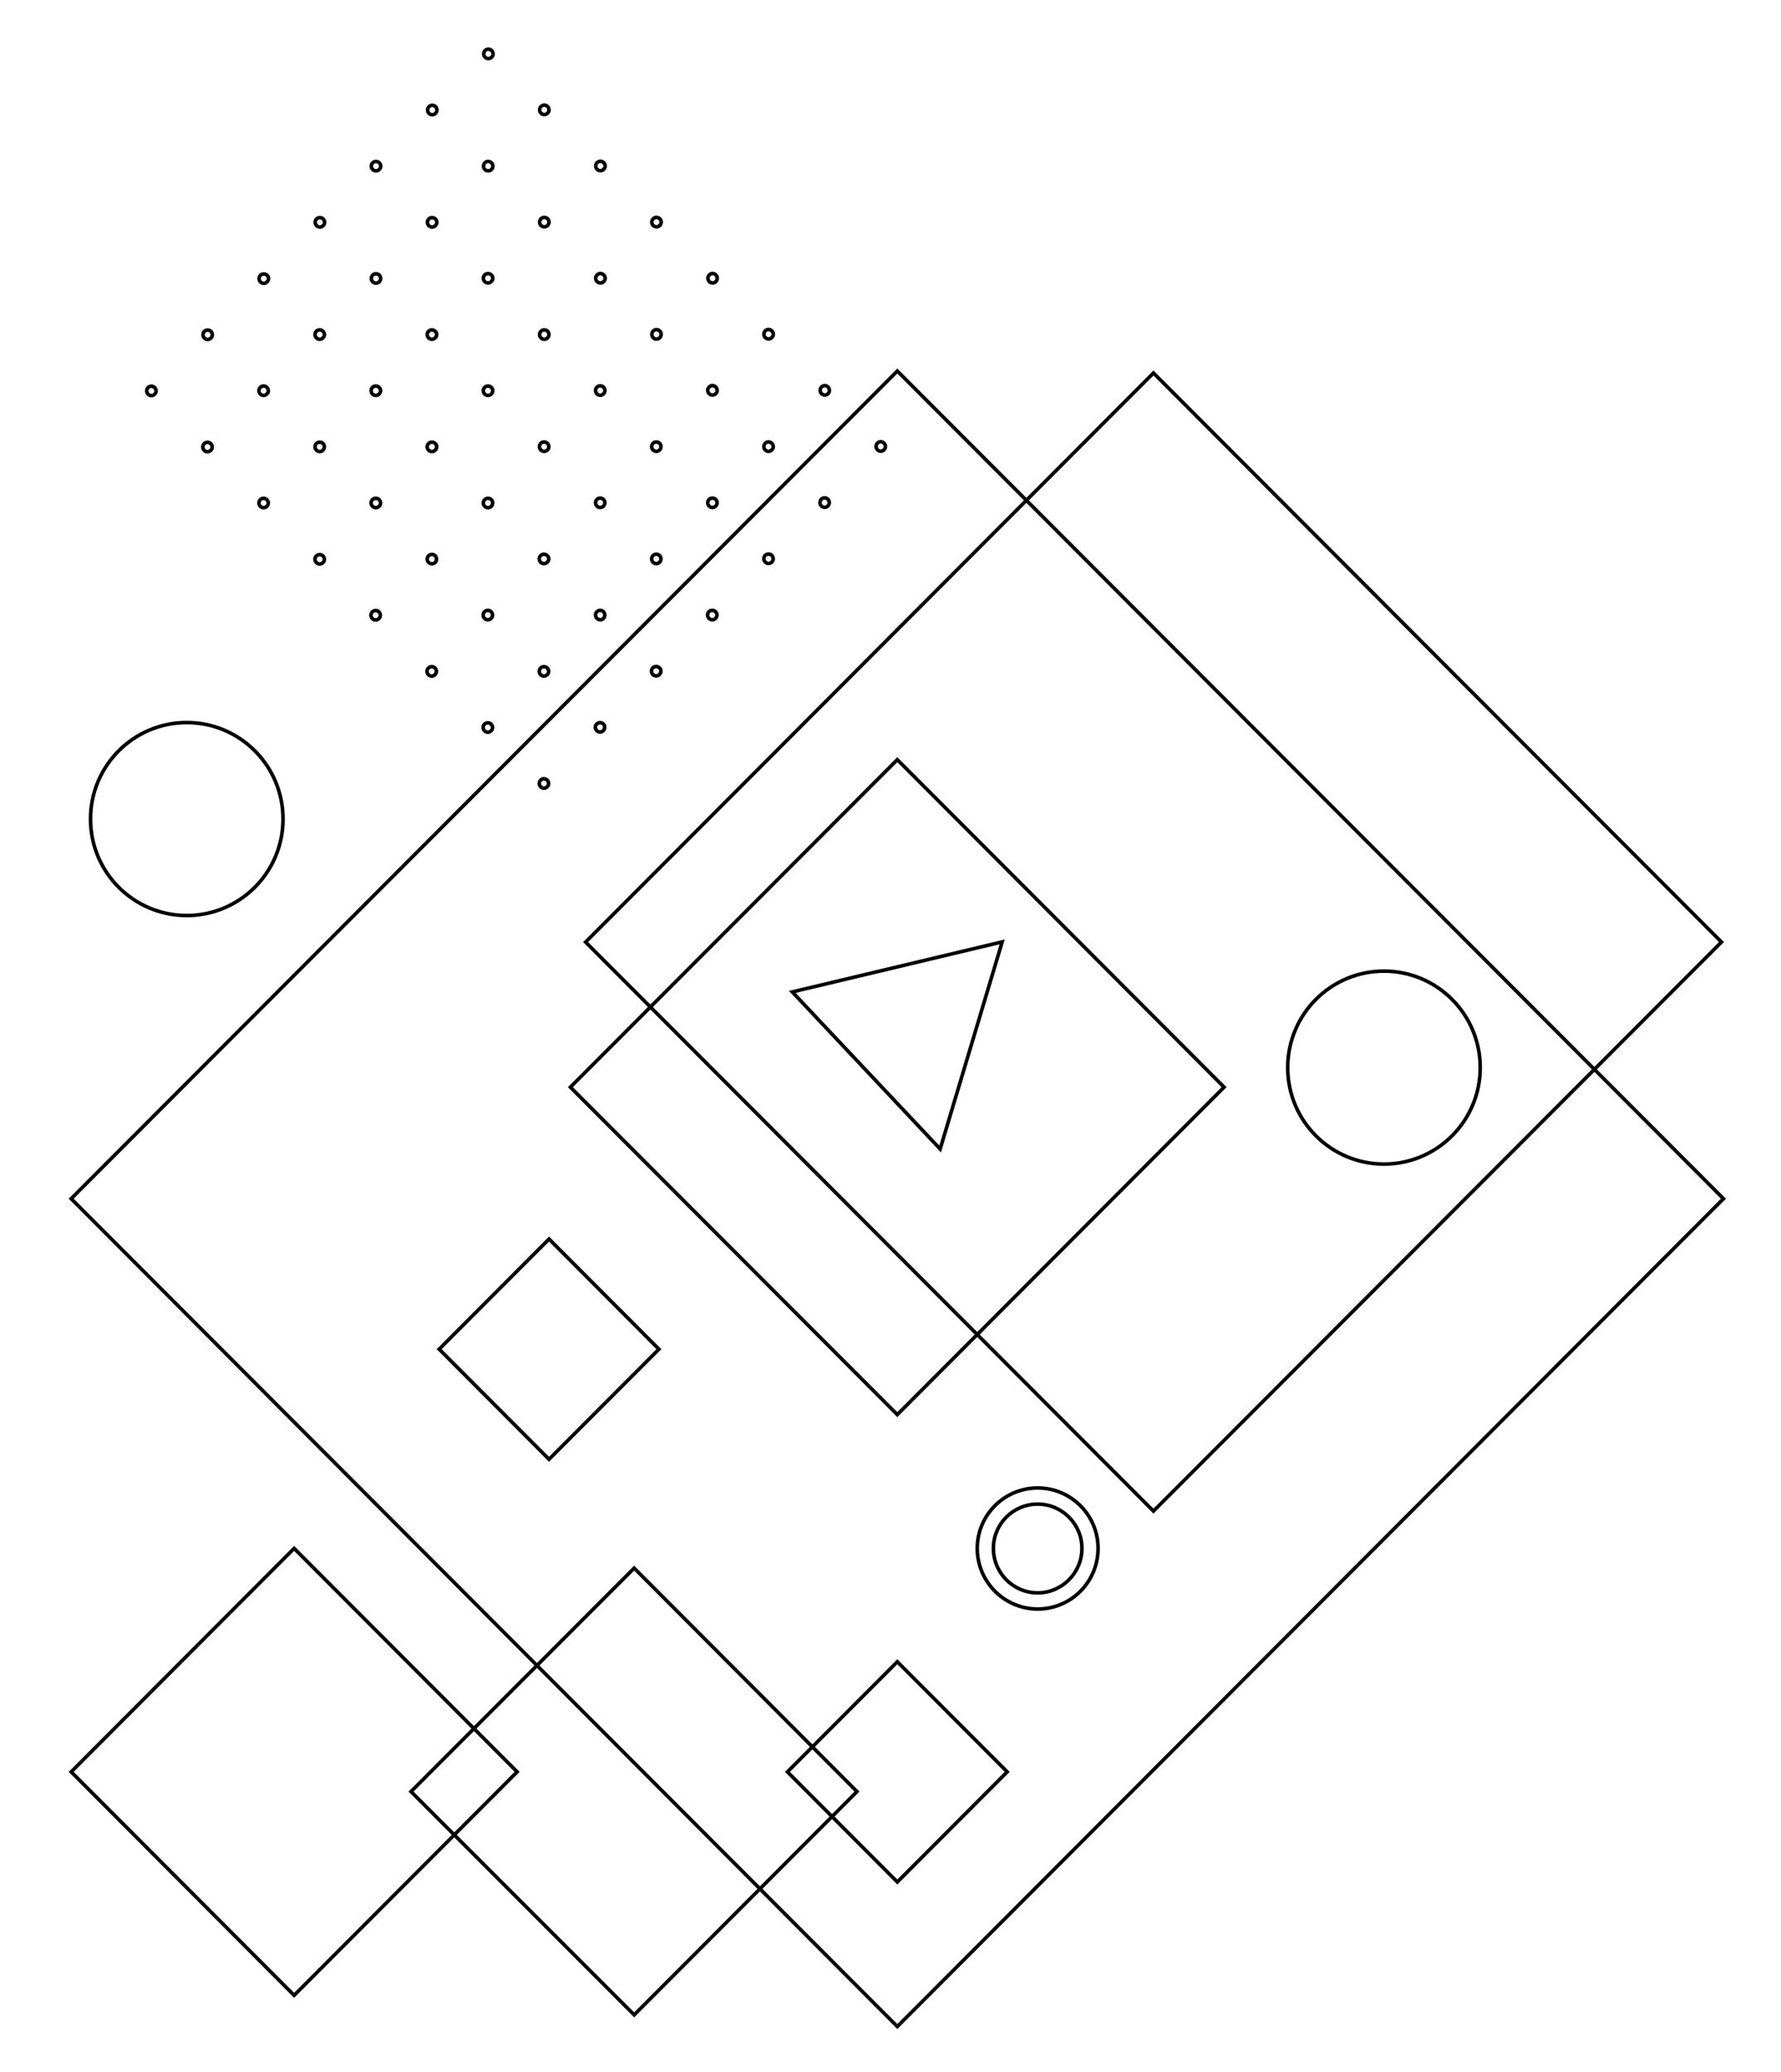 <?xml version="1.0" encoding="UTF-8"?> <svg xmlns="http://www.w3.org/2000/svg" xmlns:xlink="http://www.w3.org/1999/xlink" version="1.1" id="Layer_1" x="0px" y="0px" viewBox="0 0 993.6 1155.2" style="enable-background:new 0 0 993.6 1155.2;" xml:space="preserve"> <style type="text/css"> .st0{display:none;fill:url(#SVGID_1_);} .st1{fill:none;stroke:#000000;stroke-width:2;stroke-miterlimit:10;} </style> <linearGradient id="SVGID_1_" gradientUnits="userSpaceOnUse" x1="924.6" y1="788.574" x2="924.6" y2="-441.081" gradientTransform="matrix(1 0 0 1 0 314.33)"> <stop offset="0" style="stop-color:#FFB2B4"></stop> <stop offset="0.109" style="stop-color:#EDAFB3"></stop> <stop offset="0.329" style="stop-color:#BDA8B2"></stop> <stop offset="0.637" style="stop-color:#719DAF"></stop> <stop offset="0.659" style="stop-color:#6B9CAF"></stop> <stop offset="0.712" style="stop-color:#6F9EB1"></stop> <stop offset="0.768" style="stop-color:#7CA6B6"></stop> <stop offset="0.827" style="stop-color:#91B2BF"></stop> <stop offset="0.885" style="stop-color:#AFC3CB"></stop> <stop offset="0.945" style="stop-color:#D5D8DB"></stop> <stop offset="1" style="stop-color:#FFF0EC"></stop> </linearGradient> <rect x="282.8" y="108.2" class="st0" width="1283.6" height="857"></rect> <g> <g> <g> <polygon class="st1" points="500.6,1049.4 439.3,988 500.6,926.6 561.9,988 "></polygon> </g> </g> </g> <g> <g> <g> <polygon class="st1" points="306.3,813.7 245,752.3 306.3,690.9 367.6,752.3 "></polygon> </g> </g> </g> <polygon class="st1" points="500.6,1130 39.7,668.4 500.6,206.9 961.5,668.4 "></polygon> <polygon class="st1" points="643.5,842.6 326.7,525.3 643.5,208 960.4,525.3 "></polygon> <g> <g> <g> <polygon class="st1" points="500.6,788.8 318.2,606.2 500.6,423.6 682.9,606.2 "></polygon> </g> </g> </g> <g> <g> <g> <polygon class="st1" points="164.1,1112.6 39.7,988 164.1,863.4 288.5,988 "></polygon> </g> </g> </g> <g> <g> <g> <polygon class="st1" points="353.8,1123.5 229.3,999 353.8,874.4 478.1,999 "></polygon> </g> </g> </g> <g> <g> <g> <ellipse class="st1" cx="772.1" cy="595.3" rx="53.7" ry="53.8"></ellipse> </g> </g> </g> <g> <g> <g> <ellipse class="st1" cx="104.2" cy="456.7" rx="53.7" ry="53.8"></ellipse> </g> </g> </g> <g> <g> <g> <g> <g> <path class="st1" d="M86.3,219.8c-1.1,1.1-2.7,1-3.7,0s-1-2.7,0-3.7s2.7-1,3.7,0S87.4,218.8,86.3,219.8z"></path> </g> </g> <g> <g> <path class="st1" d="M117.6,251.1c-1.1,1.1-2.7,1-3.7,0s-1-2.7,0-3.7s2.7-1,3.7,0S118.7,250,117.6,251.1z"></path> </g> </g> <g> <g> <path class="st1" d="M148.9,282.3c-1.1,1.1-2.7,1-3.7,0s-1-2.7,0-3.7s2.7-1,3.7,0C149.9,279.7,149.9,281.3,148.9,282.3z"></path> </g> </g> <g> <g> <path class="st1" d="M180.2,313.7c-1.1,1.1-2.7,1-3.7,0c-1.1-1.1-1-2.7,0-3.7s2.7-1,3.7,0S181.2,312.6,180.2,313.7z"></path> </g> </g> <g> <g> <path class="st1" d="M211.4,344.9c-1.1,1.1-2.7,1-3.7,0s-1-2.7,0-3.7s2.7-1,3.7,0S212.5,343.8,211.4,344.9z"></path> </g> </g> <g> <g> <path class="st1" d="M242.7,376.2c-1.1,1.1-2.7,1-3.7,0s-1-2.7,0-3.7s2.7-1,3.7,0S243.7,375.1,242.7,376.2z"></path> </g> </g> <g> <g> <path class="st1" d="M274,407.5c-1.1,1.1-2.7,1-3.7,0s-1-2.7,0-3.7s2.7-1,3.7,0S275.1,406.4,274,407.5z"></path> </g> </g> <g> <g> <path class="st1" d="M305.3,438.7c-1.1,1.1-2.7,1-3.7,0s-1-2.7,0-3.7s2.7-1,3.7,0C306.3,436.1,306.3,437.7,305.3,438.7z"></path> </g> </g> <g> <g> <path class="st1" d="M117.7,188.5c-1.1,1.1-2.7,1-3.7,0s-1-2.7,0-3.7s2.7-1,3.7,0S118.7,187.4,117.7,188.5z"></path> </g> </g> <g> <g> <path class="st1" d="M148.9,219.7c-1.1,1.1-2.7,1-3.7,0s-1-2.7,0-3.7s2.7-1,3.7,0C149.9,217.1,150,218.7,148.9,219.7z"></path> </g> </g> <g> <g> <path class="st1" d="M180.2,251c-1.1,1.1-2.7,1-3.7,0s-1-2.7,0-3.7s2.7-1,3.7,0S181.2,249.9,180.2,251z"></path> </g> </g> <g> <g> <path class="st1" d="M211.5,282.3c-1.1,1.1-2.7,1-3.7,0c-1.1-1.1-1-2.7,0-3.7s2.7-1,3.7,0C212.6,279.6,212.6,281.3,211.5,282.3 z"></path> </g> </g> <g> <g> <path class="st1" d="M242.8,313.6c-1.1,1.1-2.7,1-3.7,0s-1-2.7,0-3.7s2.7-1,3.7,0C243.7,310.9,243.8,312.5,242.8,313.6z"></path> </g> </g> <g> <g> <path class="st1" d="M274,344.8c-1.1,1.1-2.7,1-3.7,0s-1-2.7,0-3.7s2.7-1,3.7,0C275,342.2,275.1,343.8,274,344.8z"></path> </g> </g> <g> <g> <path class="st1" d="M305.3,376.2c-1.1,1.1-2.7,1-3.7,0s-1-2.7,0-3.7s2.7-1,3.7,0S306.4,375.1,305.3,376.2z"></path> </g> </g> <g> <g> <path class="st1" d="M336.6,407.4c-1.1,1.1-2.7,1-3.7,0s-1-2.7,0-3.7s2.7-1,3.7,0S337.6,406.4,336.6,407.4z"></path> </g> </g> <g> <g> <path class="st1" d="M149,157.2c-1.1,1.1-2.7,1-3.7,0s-1-2.7,0-3.7s2.7-1,3.7,0C150.1,154.4,150.1,156.1,149,157.2z"></path> </g> </g> <g> <g> <path class="st1" d="M180.2,188.4c-1.1,1.1-2.7,1-3.7,0s-1-2.7,0-3.7s2.7-1,3.7,0S181.3,187.4,180.2,188.4z"></path> </g> </g> <g> <g> <path class="st1" d="M211.5,219.7c-1.1,1.1-2.7,1-3.7,0s-1-2.7,0-3.7s2.7-1,3.7,0C212.6,217,212.6,218.6,211.5,219.7z"></path> </g> </g> <g> <g> <path class="st1" d="M242.8,251c-1.1,1.1-2.7,1-3.7,0c-1.1-1.1-1-2.7,0-3.7s2.7-1,3.7,0C243.9,248.2,243.9,249.9,242.8,251z"></path> </g> </g> <g> <g> <path class="st1" d="M274.1,282.3c-1.1,1.1-2.7,1-3.7,0s-1-2.7,0-3.7s2.7-1,3.7,0C275.1,279.5,275.1,281.2,274.1,282.3z"></path> </g> </g> <g> <g> <path class="st1" d="M305.3,313.5c-1.1,1.1-2.7,1-3.7,0s-1-2.7,0-3.7s2.7-1,3.7,0C306.5,310.8,306.4,312.5,305.3,313.5z"></path> </g> </g> <g> <g> <path class="st1" d="M336.7,344.8c-1.1,1.1-2.7,1-3.7,0s-1-2.7,0-3.7s2.7-1,3.7,0C337.6,342.2,337.7,343.8,336.7,344.8z"></path> </g> </g> <g> <g> <path class="st1" d="M367.9,376.1c-1.1,1.1-2.7,1-3.7,0s-1-2.7,0-3.7s2.7-1,3.7,0C369,373.3,369,375,367.9,376.1z"></path> </g> </g> <g> <g> <path class="st1" d="M180.3,125.8c-1.1,1.1-2.7,1-3.7,0s-1-2.7,0-3.7s2.7-1,3.7,0C181.3,123.2,181.4,124.8,180.3,125.8z"></path> </g> </g> <g> <g> <path class="st1" d="M211.6,157.1c-1.1,1.1-2.7,1-3.7,0s-1-2.7,0-3.7s2.7-1,3.7,0S212.6,156,211.6,157.1z"></path> </g> </g> <g> <g> <path class="st1" d="M242.8,188.4c-1.1,1.1-2.7,1-3.7,0s-1-2.7,0-3.7s2.7-1,3.7,0C243.9,185.7,243.9,187.3,242.8,188.4z"></path> </g> </g> <g> <g> <path class="st1" d="M274.1,219.7c-1.1,1.1-2.7,1-3.7,0c-1.1-1.1-1-2.7,0-3.7s2.7-1,3.7,0S275.2,218.6,274.1,219.7z"></path> </g> </g> <g> <g> <path class="st1" d="M305.4,250.9c-1.1,1.1-2.7,1-3.7,0s-1-2.7,0-3.7s2.7-1,3.7,0S306.5,249.9,305.4,250.9z"></path> </g> </g> <g> <g> <path class="st1" d="M336.7,282.2c-1.1,1.1-2.7,1-3.7,0s-1-2.7,0-3.7s2.7-1,3.7,0C337.7,279.6,337.7,281.1,336.7,282.2z"></path> </g> </g> <g> <g> <path class="st1" d="M368,313.5c-1.1,1.1-2.7,1-3.7,0s-1-2.7,0-3.7s2.7-1,3.7,0S369,312.5,368,313.5z"></path> </g> </g> <g> <g> <path class="st1" d="M399.2,344.8c-1.1,1.1-2.7,1-3.7,0s-1-2.7,0-3.7s2.7-1,3.7,0S400.3,343.7,399.2,344.8z"></path> </g> </g> <g> <g> <path class="st1" d="M211.6,94.5c-1.1,1.1-2.7,1-3.7,0s-1-2.7,0-3.7s2.7-1,3.7,0S212.7,93.5,211.6,94.5z"></path> </g> </g> <g> <g> <path class="st1" d="M242.9,125.8c-1.1,1.1-2.7,1-3.7,0s-1-2.7,0-3.7s2.7-1,3.7,0S244,124.7,242.9,125.8z"></path> </g> </g> <g> <g> <path class="st1" d="M274.1,157c-1.1,1.1-2.7,1-3.7,0s-1-2.7,0-3.7s2.7-1,3.7,0C275.2,154.4,275.2,156,274.1,157z"></path> </g> </g> <g> <g> <path class="st1" d="M305.5,188.4c-1.1,1.1-2.7,1-3.7,0c-1.1-1.1-1-2.7,0-3.7s2.7-1,3.7,0S306.5,187.3,305.5,188.4z"></path> </g> </g> <g> <g> <path class="st1" d="M336.7,219.6c-1.1,1.1-2.7,1-3.7,0s-1-2.7,0-3.7s2.7-1,3.7,0S337.8,218.5,336.7,219.6z"></path> </g> </g> <g> <g> <path class="st1" d="M368,250.9c-1.1,1.1-2.7,1-3.7,0s-1-2.7,0-3.7s2.7-1,3.7,0S369,249.8,368,250.9z"></path> </g> </g> <g> <g> <path class="st1" d="M399.3,282.2c-1.1,1.1-2.7,1-3.7,0s-1-2.7,0-3.7s2.7-1,3.7,0S400.4,281.1,399.3,282.2z"></path> </g> </g> <g> <g> <path class="st1" d="M430.6,313.4c-1.1,1.1-2.7,1-3.7,0s-1-2.7,0-3.7s2.7-1,3.7,0C431.6,310.8,431.6,312.4,430.6,313.4z"></path> </g> </g> <g> <g> <path class="st1" d="M243,63.2c-1.1,1.1-2.7,1-3.7,0c-1-1-1-2.7,0-3.7c1.1-1.1,2.7-1,3.7,0C244,60.4,244,62.1,243,63.2z"></path> </g> </g> <g> <g> <path class="st1" d="M274.2,94.5c-1.1,1.1-2.7,1-3.7,0s-1-2.7,0-3.7c1.1-1.1,2.7-1,3.7,0S275.3,93.4,274.2,94.5z"></path> </g> </g> <g> <g> <path class="st1" d="M305.5,125.7c-1.1,1.1-2.7,1-3.7,0s-1-2.7,0-3.7c1.1-1.1,2.7-1,3.7,0C306.6,123,306.5,124.6,305.5,125.7z"></path> </g> </g> <g> <g> <path class="st1" d="M336.8,157c-1.1,1.1-2.7,1-3.7,0c-1.1-1.1-1-2.7,0-3.7c1.1-1.1,2.7-1,3.7,0 C337.9,154.3,337.9,156,336.8,157z"></path> </g> </g> <g> <g> <path class="st1" d="M368.1,188.3c-1.1,1.1-2.7,1-3.7,0s-1-2.7,0-3.7c1.1-1.1,2.7-1,3.7,0C369.1,185.5,369.1,187.2,368.1,188.3 z"></path> </g> </g> <g> <g> <path class="st1" d="M399.3,219.5c-1.1,1.1-2.7,1-3.7,0s-1-2.7,0-3.7c1.1-1.1,2.7-1,3.7,0C400.4,216.9,400.4,218.5,399.3,219.5 z"></path> </g> </g> <g> <g> <path class="st1" d="M430.6,250.9c-1.1,1.1-2.7,1-3.7,0s-1-2.7,0-3.7c1.1-1.1,2.7-1,3.7,0S431.7,249.8,430.6,250.9z"></path> </g> </g> <g> <g> <path class="st1" d="M461.9,282.1c-1.1,1.1-2.7,1-3.7,0s-1-2.7,0-3.7c1.1-1.1,2.7-1,3.7,0S462.9,281.1,461.9,282.1z"></path> </g> </g> <g> <g> <path class="st1" d="M274.3,31.9c-1.1,1.1-2.7,1-3.7,0s-1-2.7,0-3.7c1.1-1.1,2.7-1,3.7,0S275.4,30.8,274.3,31.9z"></path> </g> </g> <g> <g> <path class="st1" d="M305.5,63.1c-1.1,1.1-2.7,1-3.7,0c-1-1-1-2.7,0-3.7c1.1-1.1,2.7-1,3.7,0S306.6,62.1,305.5,63.1z"></path> </g> </g> <g> <g> <path class="st1" d="M336.8,94.4c-1.1,1.1-2.7,1-3.7,0s-1-2.7,0-3.7c1.1-1.1,2.7-1,3.7,0C337.9,91.8,337.9,93.3,336.8,94.4z"></path> </g> </g> <g> <g> <path class="st1" d="M368.1,125.7c-1.1,1.1-2.7,1-3.7,0c-1.1-1.1-1-2.7,0-3.7c1.1-1.1,2.7-1,3.7,0S369.2,124.6,368.1,125.7z"></path> </g> </g> <g> <g> <path class="st1" d="M399.4,157c-1.1,1.1-2.7,1-3.7,0s-1-2.7,0-3.7c1.1-1.1,2.7-1,3.7,0S400.4,155.9,399.4,157z"></path> </g> </g> <g> <g> <path class="st1" d="M430.6,188.2c-1.1,1.1-2.7,1-3.7,0s-1-2.7,0-3.7c1.1-1.1,2.7-1,3.7,0C431.7,185.6,431.7,187.2,430.6,188.2 z"></path> </g> </g> <g> <g> <path class="st1" d="M462,219.5c-1.1,1.1-2.7,1-3.7,0s-1-2.7,0-3.7c1.1-1.1,2.7-1,3.7,0C462.9,216.9,463,218.5,462,219.5z"></path> </g> </g> <g> <g> <path class="st1" d="M493.2,250.8c-1.1,1.1-2.7,1-3.7,0s-1-2.7,0-3.7c1.1-1.1,2.7-1,3.7,0S494.3,249.7,493.2,250.8z"></path> </g> </g> </g> </g> </g> <g> <g> <g> <g> <path class="st1" d="M578.9,838.7c13.6,0,24.7,11.1,24.7,24.7c0,13.6-11.1,24.8-24.7,24.8c-13.6,0-24.7-11.1-24.7-24.8 S565.3,838.7,578.9,838.7 M578.9,829.7c-18.6,0-33.7,15.1-33.7,33.7c0,18.6,15.1,33.8,33.7,33.8c18.6,0,33.7-15.1,33.7-33.8 C612.6,844.8,597.5,829.7,578.9,829.7L578.9,829.7z"></path> </g> </g> </g> </g> <g> <g> <g> <polygon class="st1" points="229.1,-292 124.8,-352.3 124.8,-231.8 229.1,-292 124.8,-352.3 124.8,-231.8 "></polygon> </g> </g> </g> <g> <g> <polygon class="st1" points="442,553.1 524.5,640.7 559.1,525.2 442,553.1 524.5,640.7 559.1,525.2 "></polygon> </g> </g> </svg> 